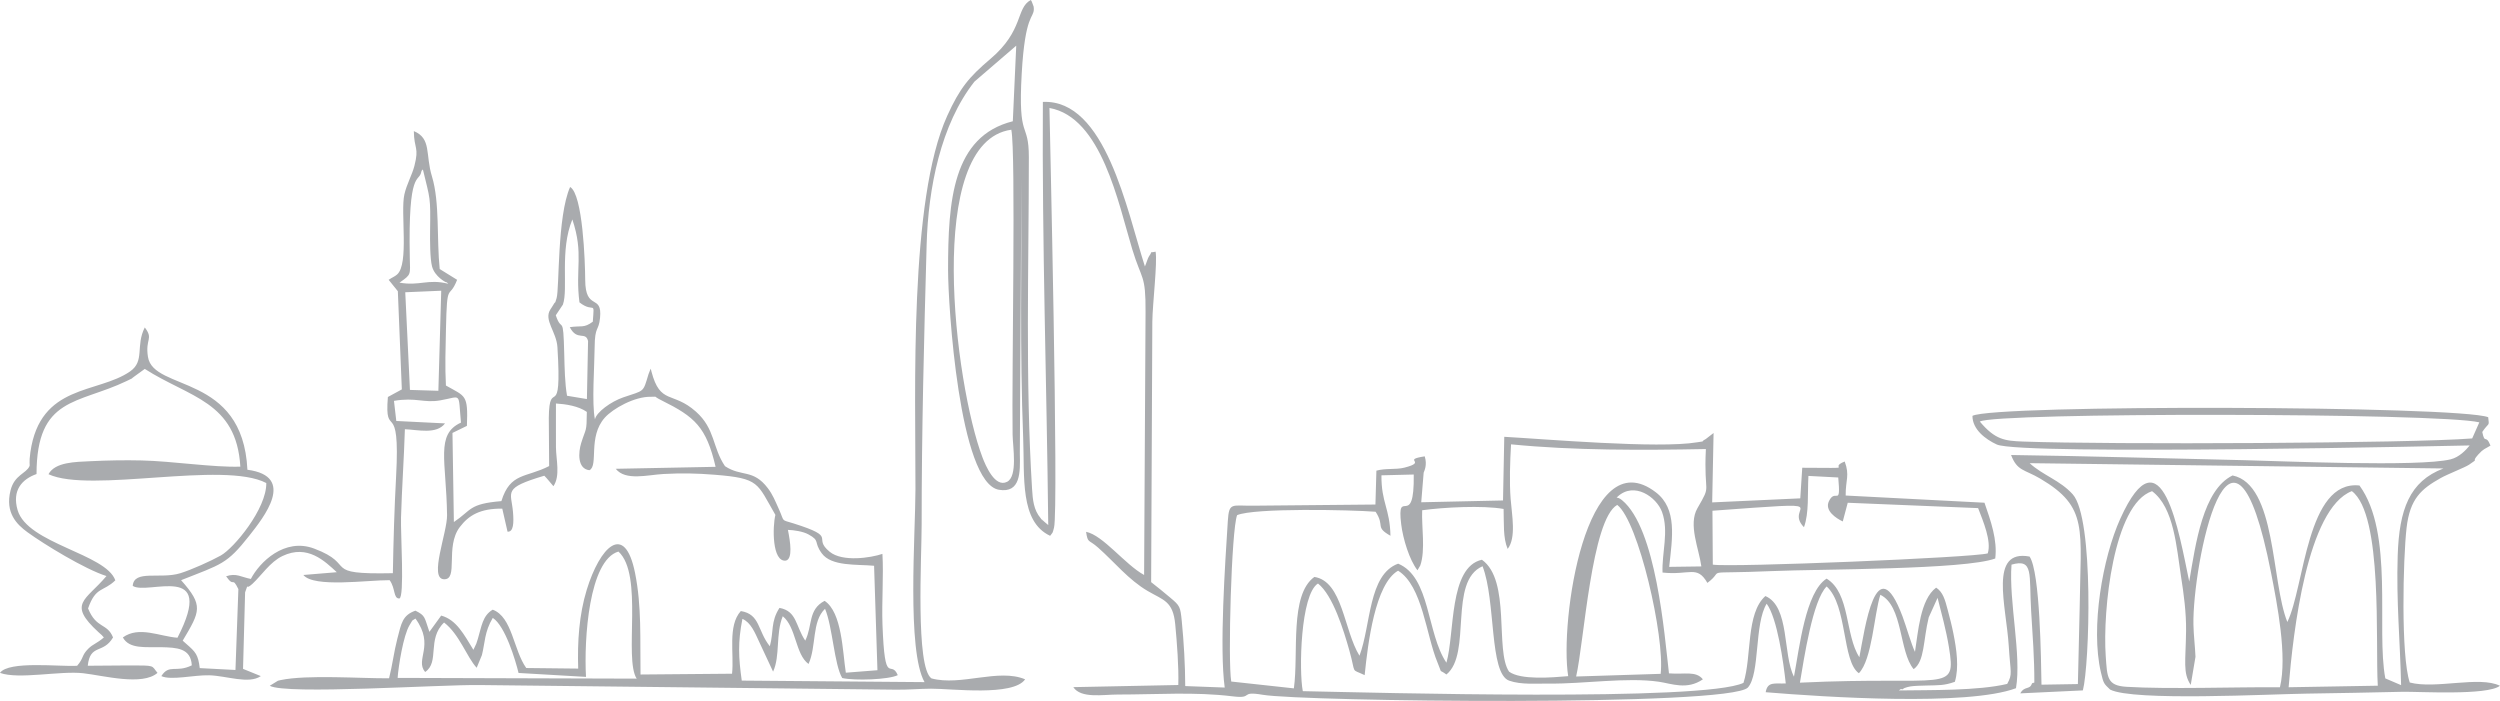 <?xml version="1.0" encoding="UTF-8"?>
<!DOCTYPE svg PUBLIC "-//W3C//DTD SVG 1.1//EN" "http://www.w3.org/Graphics/SVG/1.1/DTD/svg11.dtd">
<!-- Creator: CorelDRAW X6 -->
<svg xmlns="http://www.w3.org/2000/svg" xml:space="preserve" width="77172px" height="21637px" version="1.1" shape-rendering="geometricPrecision" text-rendering="geometricPrecision" image-rendering="optimizeQuality" fill-rule="evenodd" clip-rule="evenodd"
viewBox="0 0 203132 56954"
 xmlns:xlink="http://www.w3.org/1999/xlink">
 <g id="Layer_x0020_1">
  <path fill="#A9ABAE" d="M191095 39906c2553,1913 1898,12344 2109,15810l-7246 126c368,-4486 1507,-14520 5137,-15936zm-44845 15563c335,-1962 1037,-6705 2172,-7817 1695,1539 1244,6096 2618,7051 1080,-1118 1233,-4757 1744,-6373 1855,899 1513,4628 2707,6042 901,-638 764,-2317 1224,-4206l720 -1589c305,1202 696,2622 920,3995 623,3822 -109,2328 -12105,2897zm-14845 -14444c1727,1322 3875,10738 3530,13727l-6869 217c641,-2767 1247,-12767 3339,-13944zm43458 -1115c1792,1328 1990,4612 2350,6911 229,1467 430,2938 413,4451 -28,2479 -280,3389 379,4382l386 -2286c-36,-867 -151,-1763 -167,-2621 -92,-4754 3060,-20728 6306,-4214 502,2552 1330,6789 723,9308 -3584,-25 -9067,173 -12467,-35 -1596,-98 -1566,-765 -1688,-2496 -260,-3686 632,-12368 3765,-13400zm-140321 14692c1200,-801 132,-2668 1539,-4020 1255,964 1839,2802 2649,3678l424 -1028c256,-992 199,-1883 885,-3027 1013,662 1844,3442 2094,4476l5480 319c-171,-3071 240,-9481 2636,-10184 2056,1867 424,8674 1481,10326l-19423 -60c65,-932 462,-3454 970,-4288 352,-578 137,-287 479,-534 1602,2203 -69,3327 786,4342zm115189 -12232l404 -1519 10594 435c411,1071 1099,2682 783,3677 -1103,342 -20945,1157 -22341,915l-29 -4379c10757,-788 5668,-468 7436,1338 423,-1153 283,-2721 362,-4167l2424 127c227,2503 -217,814 -755,1922 -377,777 587,1396 1122,1651zm-22310 12570c-1329,112 -3856,330 -4805,-367 -1164,-1707 168,-7411 -2206,-9092 -2696,596 -2197,5999 -2884,8366 -1618,-2396 -1283,-6955 -3923,-8048 -2436,890 -2198,4995 -3141,7481 -1275,-2066 -1359,-6043 -3665,-6403 -2033,1460 -1267,6214 -1666,9055l-5089 -555c-281,-1634 13,-12338 477,-13519 1385,-600 9215,-435 11252,-277 784,1194 -85,1218 1208,1952 -49,-2249 -746,-2660 -733,-4912l2625 -65c63,4591 -1402,880 -1021,4032 147,1214 675,2921 1324,3749l228 -390c437,-1253 92,-3139 155,-4487 1734,-240 4930,-409 6615,-106 37,1157 -56,2350 332,3248 708,-921 344,-2718 240,-4064 -107,-1373 -47,-3049 34,-4434 5094,506 10670,484 15830,382 -189,3912 514,2727 -686,4808 -766,1328 126,3285 319,4730l-2614 36c258,-2372 662,-4714 -1075,-6051 -5718,-4405 -7840,10536 -7131,14931zm33448 -20685c1118,-754 37354,-726 40585,62l-580 1307c-4898,398 -29443,513 -36495,253 -1479,-54 -2263,-140 -3510,-1622zm-78697 -23715c378,1844 29,19917 104,24762 17,1038 431,3402 -452,3849 -976,495 -1740,-1312 -2002,-2003 -2221,-5856 -4767,-25627 2350,-26608zm-46554 21213l-2310 -71 -381 -7935 2923 -125 -232 8131zm10118 -7002c454,-1286 -275,-4389 768,-6921 942,2815 222,3976 578,6739 1209,945 1220,-293 1084,1570 -732,543 -919,302 -1870,444 595,1168 1288,299 1485,1127l-94 4715 -1614 -269c-176,-986 -200,-2268 -228,-3402 -82,-3391 -186,-1620 -687,-3138l578 -865zm-13279 -1785c985,-685 868,-616 839,-2043 -147,-7321 766,-6029 938,-6977 18,-104 80,-122 127,-178 597,2494 625,2147 584,5041 -9,691 -8,2207 158,2837 224,847 1142,1303 1146,1295 27,-50 119,72 172,116 -1677,-419 -2303,201 -3964,-91zm42669 32459l-14857 -124c-263,-1891 -323,-3112 54,-5015 680,290 1011,1106 1357,1855l1135 2432c592,-1283 192,-3044 786,-4502 1100,885 1019,3100 2094,3879 657,-1437 251,-3451 1342,-4483 618,1473 740,4520 1395,5626 1013,229 3786,133 4515,-235 -581,-1352 -1052,1082 -1243,-4110 -68,-1853 101,-4024 -5,-5743 -940,320 -3248,680 -4286,-173 -1470,-1206 757,-1135 -2930,-2301 -1072,-338 -705,-70 -1193,-1155 -309,-685 -504,-1188 -905,-1713 -1203,-1580 -2126,-890 -3478,-1785 -1036,-1527 -784,-3026 -2358,-4428 -1901,-1693 -2899,-524 -3619,-3267 -15,-57 -30,-154 -63,-225l-176 448c-459,1533 -309,1285 -2050,1882 -990,339 -2185,1201 -2301,1788 -267,-1266 -35,-4364 -24,-5857 13,-1770 327,-1265 438,-2381 203,-2025 -1194,-503 -1205,-3102 -6,-1443 -196,-6967 -1227,-7542 -1056,2389 -864,8257 -1096,9026 -189,625 -39,139 -276,565 -35,62 -84,130 -117,186 -34,57 -94,143 -123,190 -536,859 506,1794 583,3053 391,6379 -669,2276 -701,5758l28 3898c-1882,969 -3159,511 -3881,2848 -2669,226 -2394,717 -3861,1700l-114 -7241 1174 -573c99,-2573 -106,-2367 -1706,-3278 -83,-1529 -29,-3034 3,-4563 85,-4079 230,-2295 907,-4027l-1415 -876c-255,-2446 14,-5414 -630,-7525 -549,-1797 -23,-3078 -1472,-3682 19,1488 444,1277 46,2827 -187,731 -627,1485 -814,2316 -333,1479 396,5651 -596,6511 -202,175 -366,217 -681,429l746 927 324 7977 -1134 617c-297,3633 1024,-112 669,6442 -142,2620 -217,5241 -264,7875 -5943,122 -2824,-660 -6400,-2002 -2406,-903 -4441,1118 -5138,2469 -767,-142 -1187,-503 -2011,-216 685,987 458,-60 997,1043l-237 6570 -2902 -152c-132,-1098 -335,-1308 -1088,-1964l-297 -265c1427,-2404 1706,-2848 -131,-4915 3308,-1310 3707,-1287 5540,-3613 1166,-1480 3855,-4831 -150,-5360 -382,-7871 -7637,-6340 -8082,-9172 -236,-1500 476,-1422 -257,-2392 -771,1515 27,2724 -1196,3575 -2629,1827 -7306,993 -8101,6566 -128,892 -20,1015 -70,1129 -268,614 -1228,698 -1545,1985 -443,1799 494,2742 1389,3392 1318,958 4650,3001 6409,3554 -1688,2005 -3207,2218 -641,4568 305,279 237,191 430,421 -573,496 -879,531 -1263,912 -562,558 -359,761 -909,1390 -1378,90 -5563,-428 -6268,578 1521,554 4897,-186 6767,29 1657,191 4804,1044 6031,-30 -523,-611 -98,-606 -2342,-604l-3324 25c195,-1814 1252,-929 2054,-2300 -480,-1194 -1351,-684 -2029,-2356 624,-1800 1240,-1333 2214,-2284 -761,-2166 -7145,-2969 -7940,-5710 -467,-1610 364,-2511 1538,-2927 14,-6309 3362,-5654 7325,-7559 765,-368 182,-68 655,-391l816 -593c3615,2327 7452,2639 7765,7942 -2180,73 -5521,-446 -8022,-504 -1400,-33 -2760,-5 -4159,62 -1210,59 -2878,63 -3408,1057 3378,1576 14228,-1111 17697,717 37,2081 -2628,5293 -3699,5890 -806,449 -2373,1154 -3282,1437 -1631,507 -3775,-313 -3871,1030 1207,798 6851,-2037 3636,4213 -1440,-103 -3131,-974 -4438,-24 522,972 1893,763 3099,792 1276,31 2426,68 2502,1476 -1286,631 -1829,-138 -2475,874 788,369 2655,-99 3891,-66 1414,38 3211,743 4193,66l-1445 -587 168 -6220c368,-972 -84,-63 592,-687 735,-678 1431,-1778 2446,-2264 2037,-974 3442,425 4412,1316l-2716 225c850,1052 5214,411 7011,422 484,666 291,1500 785,1488 437,-56 100,-5253 139,-6568 69,-2406 242,-4785 314,-7185 1051,43 2570,442 3262,-474l-3960 -196 -189 -1635c1792,-305 2415,194 3754,-39 1793,-312 1450,-736 1690,1806 -2086,956 -1188,3077 -1130,7522 19,1401 -1485,5138 -264,5206 1227,69 82,-2633 1296,-4237 732,-966 1666,-1518 3454,-1501l428 1872c489,39 518,-717 443,-1601 -141,-1668 -876,-1927 2544,-2946 243,238 502,583 741,852 573,-838 218,-2141 206,-3156 -13,-1185 8,-2377 -1,-3564 812,51 1830,205 2510,684 -12,1695 -66,1272 -457,2524 -233,746 -335,2096 666,2214 763,-374 -145,-2708 1251,-4270 652,-731 2409,-1726 3749,-1697 655,14 36,-118 882,301 2679,1330 3615,2146 4372,5390l-8114 160c790,1002 2589,493 3881,423 1481,-79 2682,-58 4159,61 3670,295 3420,655 4933,3263 -238,952 -280,3864 857,3713 561,-147 361,-1493 161,-2495 475,12 1226,126 1655,360 1005,547 401,588 1092,1540 786,1081 2835,884 4254,1015l273 8487 -2569 202c-266,-1727 -307,-4903 -1725,-5839 -1365,717 -964,2002 -1571,3233 -801,-1188 -664,-2394 -2094,-2660 -732,1120 -456,1941 -785,3118 -1013,-1265 -769,-2602 -2357,-2861 -1086,1199 -534,3468 -713,5091l-7437 65c-44,-2848 106,-5518 -444,-8250 -847,-4209 -2867,-2092 -3926,1365 -620,2026 -766,4217 -694,6404l-4221 -47c-1049,-1472 -1125,-4138 -2723,-4740 -834,482 -911,1390 -1210,2375 -24,81 -97,312 -124,383l-236 504c-780,-1268 -1379,-2440 -2618,-2783l-959 1323c-419,-1199 -302,-1305 -1136,-1723 -1056,376 -1140,1014 -1469,2282 -276,1067 -397,2135 -672,3213 -2235,22 -6676,-311 -8817,148 -74,16 -143,29 -211,50l-665 410c1276,743 13882,-106 17070,-59l33772 376c1018,15 1918,-75 2891,-80 1665,-9 6668,644 7644,-761 -2156,-910 -5236,570 -7610,-75 -1307,-882 -797,-9859 -799,-12491 -3,-7558 195,-15185 406,-22766 128,-4568 1143,-9760 3884,-13234l3396 -2921 -278 6142c-4905,1229 -5261,6483 -5261,12098 0,2754 894,17309 4137,17847 1765,292 1730,-1433 1694,-2921l126 -22364c20,6970 -129,14114 145,21044 126,3197 -284,6823 2191,7981 237,-327 179,-143 316,-666 387,-1474 -355,-32935 -371,-34099 4239,760 5592,7732 6728,11479 775,2554 1098,2009 1080,5102l-117 21366c-1549,-845 -3327,-3228 -4716,-3508 148,962 183,581 978,1284 1347,1193 2464,2608 4033,3527 1279,750 2055,807 2235,2715 140,1478 294,3464 248,4922l-8532 173c622,943 2415,601 3615,601 3147,2 6243,-235 9341,148 1759,217 488,-461 2440,-127 3192,545 37926,978 39419,-591 991,-1110 513,-5172 1525,-6810 862,1166 1366,4768 1551,6479 -877,43 -1480,-190 -1631,713 4787,397 16402,1149 20338,-326 462,-2707 -590,-7039 -363,-10041 1821,-516 1413,767 1595,3767 119,1942 267,3860 260,5814 -64,43 -173,5 -205,102 -169,502 -605,161 -937,777l5085 -241c541,-2059 918,-13986 -821,-15929 -1028,-1148 -2429,-1545 -3504,-2534l33623 430c-2757,1041 -3596,3330 -3717,7080 -122,3741 198,6910 277,10527l-1283 -549c-755,-4000 726,-11798 -2100,-15674 -4304,-464 -4454,8229 -5861,11091 -1329,-3286 -875,-11171 -4451,-11907 -2405,1176 -2999,5539 -3521,8622 -825,-3944 -2233,-12565 -5604,-5102 -1432,3170 -2425,8839 -1571,12484 216,924 243,912 744,1392 1839,965 13029,370 15976,331 2603,-34 5191,-92 7797,-149 1201,-26 6895,323 7903,-489 -1667,-821 -5234,293 -7325,-266 -733,-2156 -545,-10078 -260,-12560 273,-2390 1203,-3165 2762,-4047 575,-325 1976,-861 2313,-1088 936,-631 80,-88 758,-838 422,-468 532,-435 986,-716 -391,-982 -452,-51 -668,-1107 536,-809 586,-393 482,-1199 -2381,-939 -40226,-1048 -41907,-110 -5,1099 1057,1903 1977,2327 1968,907 38399,78 38426,77 -316,396 -866,958 -1540,1126 -2576,643 -13957,135 -16681,74 -6342,-141 -12703,-336 -19043,-423 500,1318 1085,1160 2368,1918 3942,2326 3279,4072 3204,10549l-144 6145 -2958 50c-38,-2011 -106,-9138 -967,-10410 -3331,-625 -1895,3993 -1692,7267 138,2233 326,2253 -126,3080 -2350,564 -6259,493 -8797,531 69,-43 176,-168 221,-101 45,67 162,-75 226,-93 64,-17 153,-57 233,-76 83,-19 152,-38 245,-55 303,-55 986,-65 1320,-75 967,-28 1415,14 2298,-302 352,-1163 140,-2639 -121,-3938 -134,-672 -281,-1226 -461,-1910 -216,-822 -382,-1441 -938,-1804 -1302,968 -1462,3621 -1720,5220 -302,-623 -706,-2067 -1014,-2887 -2156,-5742 -3074,1100 -3505,3322 -1171,-1796 -732,-5213 -2662,-6387 -1721,1094 -2206,5624 -2652,7968 -925,-1801 -327,-5694 -2322,-6552 -1592,1413 -1095,4923 -1780,7054 -3239,1535 -29908,794 -35807,674 -323,-1634 -190,-7865 1233,-8747 1211,953 2088,3797 2552,5451 563,2004 69,1432 1240,1994 266,-2595 849,-7411 2717,-8487 1991,1242 2273,5241 3199,7449 440,1048 50,484 728,986 2091,-1694 139,-7575 2936,-8796 1094,2814 530,8714 2161,9297 978,350 2260,224 3281,237 2712,36 6286,-529 8885,-149 1025,150 2287,695 3576,-197 -576,-708 -1465,-381 -2756,-484 -369,-3168 -1032,-11788 -3816,-14075 -453,-372 -529,-51 -354,-288 1354,-1244 3164,40 3605,1246 576,1579 -26,3335 43,4926 2219,237 2792,-632 3645,840 1579,-1177 -806,-701 5236,-959 3979,-170 15670,-105 18153,-1023 185,-1507 -356,-3033 -875,-4533l-11279 -584c-13,-1269 346,-1623 -78,-2765 -1506,602 1354,527 -3450,508l-160 2486 -7158 329 113 -5639 -627 485c-578,314 134,128 -717,272 -3139,531 -12452,-271 -15663,-448l-102 5172 -6645 147 197 -2405c48,-141 308,-613 87,-1327 -1947,304 299,425 -1663,921 -692,174 -1506,31 -2264,242l-79 2753 -9957 95c-1721,19 -1938,-307 -2037,1249 -221,3462 -689,10332 -252,13527l-3208 -120c-4,-1695 -114,-3588 -280,-5267 -116,-1185 -151,-1259 -924,-1907 -564,-473 -1103,-915 -1566,-1271l96 -21162c19,-1478 423,-4802 266,-5691 -634,146 -155,-144 -535,376 -93,126 -236,625 -334,825 -1463,-4566 -3202,-13599 -8291,-13369 -74,11458 315,22924 437,34383l-326 -276c-714,-705 276,380 -292,-284 -571,-668 -642,-1501 -697,-2382 -553,-8949 -262,-17972 -261,-26933 1,-3039 -895,-1231 -580,-6808 275,-4865 980,-4473 986,-5249 0,-57 -9,-138 -16,-192l-135 -364c-13,-40 -53,-125 -97,-175 -1228,658 -546,2468 -3284,4788 -1738,1472 -2485,2372 -3506,4622 -3104,6839 -2572,22392 -2581,30343 -5,3657 -710,13095 738,15672z"/>
 </g>
</svg>
